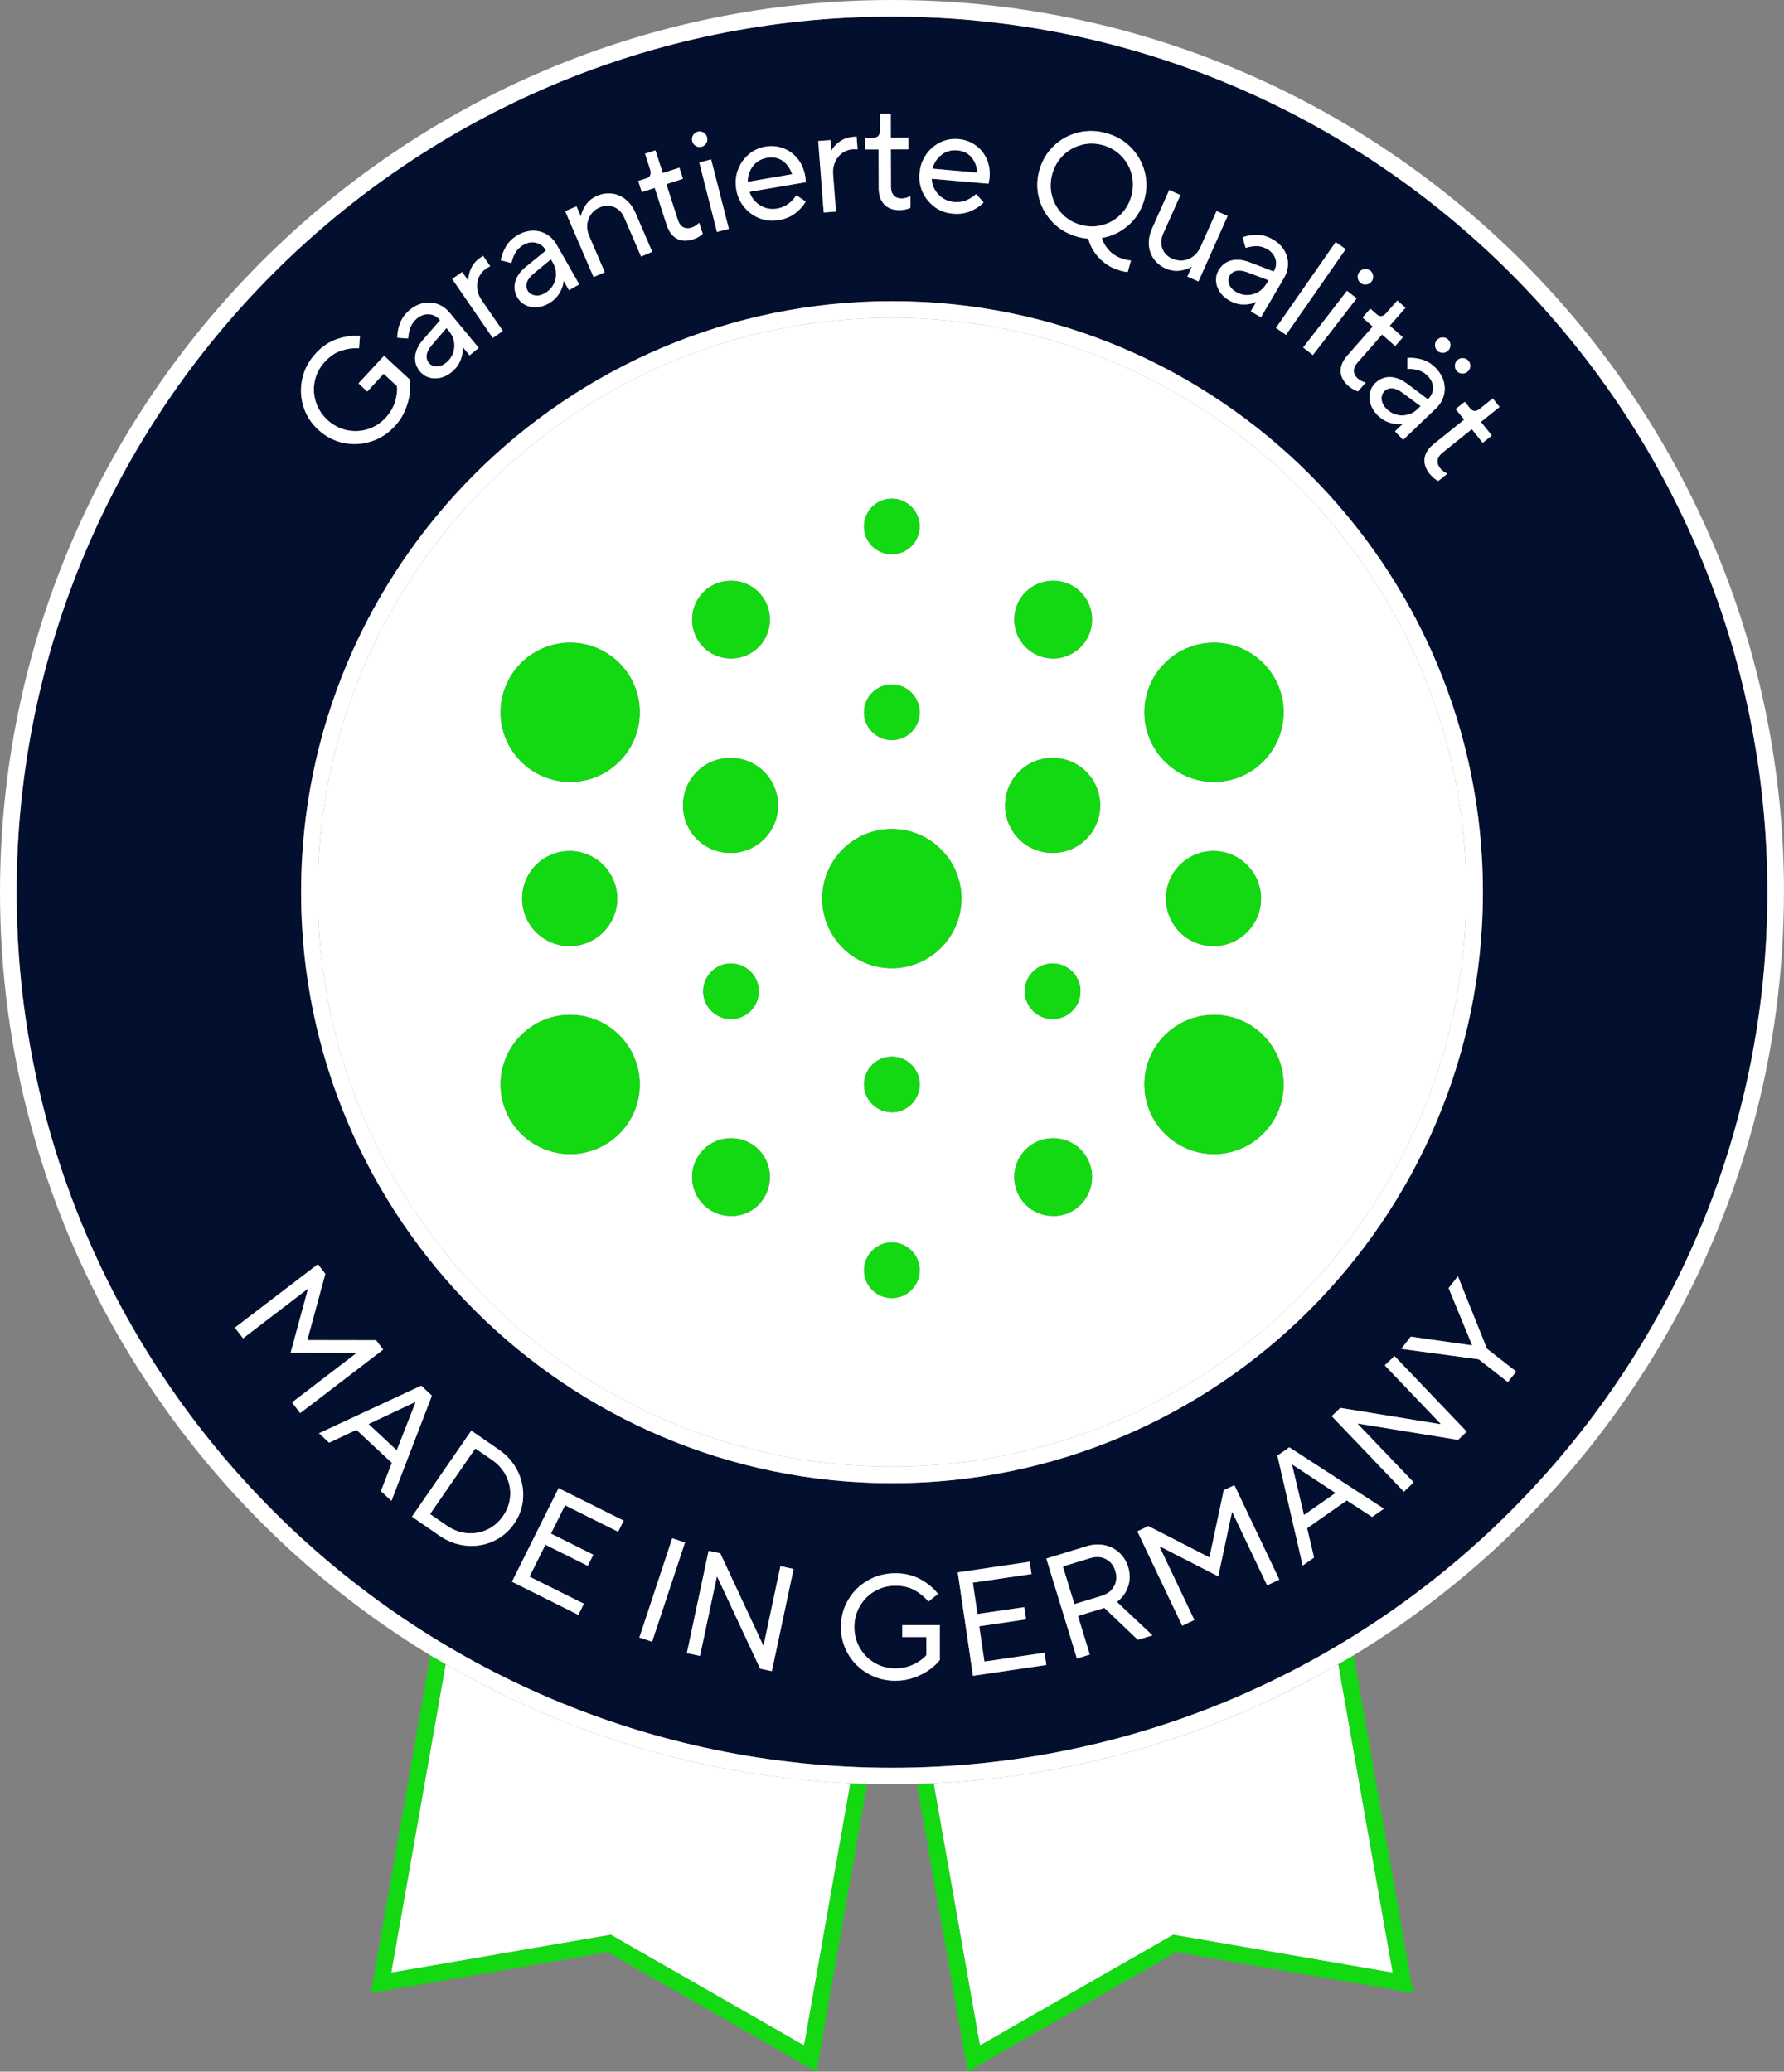 <?xml version="1.0" encoding="UTF-8"?>
<svg xmlns="http://www.w3.org/2000/svg" id="Ebene_2" data-name="Ebene 2" viewBox="0 0 309.6 359.45">
  <rect x="0" y="0" width="309.6" height="359.45" fill="#808080" stroke="none"/>
  <defs>
    <style>
      .cls-1 {
        fill: none;
      }

      .cls-1, .cls-2, .cls-3, .cls-4 {
        stroke-width: 0px;
      }

      .cls-2 {
        fill: #12d912;
      }

      .cls-3 {
        fill: #030f2e;
      }

      .cls-4 {
        fill: #fff;
      }
    </style>
  </defs>
  <g id="Ebene_1-2" data-name="Ebene 1">
    <g>
      <path class="cls-1" d="M75.23,287.53c.44.26.88.51,1.32.76-.44-.25-.88-.51-1.32-.76Z"></path>
      <path class="cls-1" d="M178.26,307.79c-5.33.82-10.74,1.37-16.23,1.63-.07,0-.14,0-.2,0,.07,0,.13,0,.2,0,5.49-.25,10.91-.81,16.23-1.63Z"></path>
      <path class="cls-1" d="M147.78,309.42c-.07,0-.14,0-.2,0-4.88-.23-9.69-.68-14.44-1.35,4.75.67,9.57,1.13,14.45,1.35.07,0,.13,0,.2,0Z"></path>
      <path class="cls-4" d="M170.05,354.92l33.55-19.22,38.1,6.58-9.44-53.54c-16.36,9.5-34.59,16.08-54.01,19.05-5.33.82-10.74,1.38-16.23,1.63l8.03,45.5Z"></path>
      <path class="cls-4" d="M67.89,342.28l38.11-6.58,33.55,19.22,8.03-45.5c-4.88-.23-9.7-.68-14.45-1.35-20.08-2.83-38.94-9.54-55.8-19.33l-9.45,53.54Z"></path>
      <path class="cls-2" d="M232.26,288.74s0,0,0,0l9.44,53.54-38.1-6.58-33.55,19.22-8.03-45.5c-.07,0-.13,0-.2,0-.9.04-1.81.04-2.71.07,0,0,0,0,0,0l8.46,47.95.35,2.01,36.21-20.74,41.12,7.11-10.33-58.61s0,0,0,0c-.87.53-1.77,1.02-2.65,1.53Z"></path>
      <path class="cls-2" d="M147.78,309.42c-.07,0-.13,0-.2,0l-8.03,45.5-33.55-19.22-38.11,6.58,9.45-53.54s0,0,0,0c-.26-.15-.53-.3-.79-.45-.44-.25-.88-.5-1.32-.76-.18-.11-.36-.21-.54-.32,0,0,0,0,0,0l-10.33,58.61,41.12-7.11,36.21,20.74,8.81-49.96s0,0,0,0c-.9-.03-1.81-.03-2.71-.07Z"></path>
      <path class="cls-3" d="M241.62,67.39c-.53-.03-.98.13-1.34.48-.37.36-.55.82-.51,1.4.04.57.3,1.12.79,1.63.49.51,1.06.86,1.72,1.05.65.19,1.32.19,1.98.03.66-.17,1.26-.5,1.78-1l.51-.48-3.17-2.34c-.64-.47-1.22-.72-1.75-.75Z"></path>
      <path class="cls-3" d="M214.5,50.65c.61.36,1.26.54,1.94.54.68,0,1.32-.17,1.91-.52.59-.34,1.07-.83,1.44-1.45l.35-.61-3.69-1.38c-.74-.27-1.37-.35-1.89-.24-.52.12-.91.39-1.16.82-.26.45-.3.94-.1,1.49.19.54.59.99,1.2,1.35Z"></path>
      <path class="cls-3" d="M184.32,37.1c.87.91,1.94,1.54,3.2,1.9,1.25.35,2.48.37,3.72.06,1.23-.31,2.29-.92,3.2-1.8.91-.88,1.54-1.95,1.89-3.22.36-1.26.38-2.51.07-3.74-.31-1.23-.9-2.3-1.78-3.21-.88-.92-1.95-1.55-3.19-1.9-1.26-.36-2.5-.38-3.73-.06-1.22.32-2.28.92-3.19,1.8-.91.89-1.53,1.96-1.89,3.22-.36,1.26-.39,2.51-.07,3.74.31,1.23.9,2.29,1.77,3.2Z"></path>
      <path class="cls-3" d="M168.58,27.26c-.6-.69-1.42-1.09-2.43-1.18-1.05-.09-1.96.16-2.74.76-.78.6-1.31,1.4-1.59,2.42l7.79.69c-.08-1.1-.42-2-1.03-2.69Z"></path>
      <path class="cls-3" d="M85.37,253.3l-2.88-1.98-7.86,11.38,2.88,1.99c1.11.76,2.29,1.21,3.53,1.32,1.25.11,2.42-.09,3.52-.61,1.1-.52,2.02-1.3,2.74-2.36.73-1.05,1.14-2.18,1.23-3.4s-.13-2.39-.68-3.51c-.55-1.12-1.37-2.07-2.48-2.83Z"></path>
      <polygon class="cls-3" points="63.97 247.09 68.85 251.64 72.12 243.29 72.09 243.25 63.97 247.09"></polygon>
      <path class="cls-3" d="M191.9,270.51c-.81-.42-1.71-.48-2.7-.17l-4.76,1.45,2,6.54,4.75-1.45c1-.31,1.7-.86,2.14-1.66.43-.8.5-1.68.21-2.64s-.84-1.65-1.65-2.07Z"></path>
      <path class="cls-3" d="M91.42,49c-.16.51-.11.98.13,1.41.26.45.67.73,1.23.83.57.1,1.16-.02,1.77-.37.62-.35,1.09-.82,1.43-1.41.34-.59.51-1.23.5-1.91,0-.68-.18-1.34-.54-1.97l-.35-.61-3.04,2.51c-.61.5-.99,1.01-1.15,1.52Z"></path>
      <path class="cls-3" d="M135.79,27.89c-.76-.52-1.64-.69-2.65-.52-1.04.18-1.86.65-2.47,1.43-.6.78-.91,1.69-.92,2.75l7.71-1.32c-.35-1.04-.91-1.82-1.67-2.34Z"></path>
      <path class="cls-3" d="M154.8,2.88C71.03,2.88,2.88,71.03,2.88,154.8s68.15,151.92,151.92,151.92,151.92-68.15,151.92-151.92S238.57,2.88,154.8,2.88ZM256.83,70.92l2.23-1.78,1.18,1.48-3.24,2.59,1.89,2.36-1.58,1.27-1.89-2.37-5.05,4.05c-.53.42-.82.87-.89,1.34-.06.47.09.94.46,1.4.3.38.72.68,1.24.93l-1.58,1.26c-.21-.1-.45-.25-.72-.46-.27-.22-.52-.47-.75-.75-.72-.91-1.02-1.81-.9-2.72.12-.91.68-1.75,1.67-2.54l5.2-4.16-1.48-1.84,1.58-1.26.94,1.17c.46.57,1.02.58,1.69.04ZM257.35,154.8c0,56.54-46,102.55-102.55,102.55s-102.55-46-102.55-102.55,46-102.55,102.55-102.55,102.55,46,102.55,102.55ZM252.9,62.51c.28-.26.6-.39.97-.37.37.01.68.15.92.4.25.26.37.58.37.95,0,.37-.14.69-.42.95-.27.26-.6.39-.97.37-.37-.02-.68-.15-.93-.42-.24-.25-.36-.56-.35-.93,0-.37.14-.69.41-.95ZM249.46,58.91c.27-.26.6-.39.97-.37.37.01.68.15.93.41.24.25.36.56.35.93s-.14.69-.41.96c-.28.26-.6.39-.97.37-.37-.02-.68-.15-.92-.4-.25-.26-.37-.58-.37-.95,0-.37.14-.69.42-.95ZM247.82,65.25c-.48-.5-1.02-.84-1.62-1.02-.6-.18-1.25-.26-1.95-.24v-1.91c.86-.05,1.73.05,2.6.31.87.26,1.66.76,2.37,1.5.68.71,1.13,1.49,1.35,2.32.22.83.22,1.66-.02,2.47-.24.82-.69,1.54-1.37,2.19l-5.67,5.43-1.41-1.48,1.37-1.31-.02-.02c-.62.15-1.36.1-2.2-.15-.84-.24-1.59-.71-2.25-1.4-.56-.59-.94-1.22-1.15-1.91-.21-.69-.23-1.35-.08-1.98.15-.63.46-1.17.92-1.61.75-.71,1.61-1.06,2.58-1.03.97.03,1.96.42,2.97,1.18l3.57,2.68.04-.04c.57-.55.86-1.2.86-1.95s-.29-1.43-.88-2.04ZM240.61,54.32l1.88-2.14,1.42,1.25-2.73,3.12,2.28,2-1.33,1.52-2.28-2-4.27,4.87c-.44.51-.66,1-.64,1.47.02.48.25.91.69,1.3.36.32.82.55,1.38.7l-1.33,1.52c-.22-.06-.49-.17-.79-.33-.31-.16-.6-.37-.87-.6-.87-.76-1.32-1.6-1.36-2.52-.03-.91.36-1.84,1.19-2.79l4.39-5-1.77-1.55,1.33-1.52,1.13.99c.54.48,1.1.39,1.67-.26ZM235.91,47.21c.23-.3.53-.47.91-.51.37-.04.7.05.99.27.27.21.44.5.49.87.05.37-.04.71-.27,1.01-.23.3-.53.47-.91.51-.37.04-.69-.04-.97-.25-.28-.22-.46-.52-.51-.89-.05-.37.04-.71.27-1.01ZM235.44,51.76l-7.6,9.84-1.68-1.3,7.6-9.84,1.68,1.3ZM233.53,43.22l-10.36,14.88-1.74-1.21,10.36-14.88,1.74,1.21ZM216.86,45.52l4.17,1.6.03-.04c.4-.69.5-1.39.29-2.11-.21-.72-.68-1.3-1.41-1.73-.6-.35-1.21-.53-1.84-.53-.63,0-1.27.1-1.94.31l-.52-1.84c.81-.29,1.67-.42,2.58-.41.91.01,1.81.28,2.69.8.85.5,1.5,1.12,1.94,1.86.44.74.67,1.53.66,2.38,0,.85-.24,1.68-.72,2.48l-3.97,6.77-1.77-1.03.96-1.63h-.02c-.56.3-1.28.45-2.16.45-.88,0-1.73-.25-2.55-.73-.7-.41-1.24-.92-1.63-1.52-.39-.6-.59-1.23-.62-1.88-.03-.65.12-1.25.44-1.8.52-.89,1.25-1.46,2.2-1.7.94-.24,2-.13,3.18.32ZM199.95,39.64l2.97-6.67,1.94.87-2.98,6.67c-.4.92-.46,1.78-.17,2.59.29.81.86,1.41,1.71,1.78.63.28,1.27.39,1.92.31.64-.07,1.23-.31,1.77-.72.53-.4.95-.95,1.25-1.63l2.77-6.22,1.92.85-5.06,11.36-1.92-.85.77-1.73h-.02c-.53.36-1.21.6-2.05.71-.84.11-1.66-.02-2.47-.38-.87-.39-1.55-.94-2.05-1.65-.51-.72-.79-1.53-.85-2.45s.12-1.86.56-2.84ZM180.38,29.52c.46-1.64,1.29-3.04,2.49-4.18,1.19-1.14,2.6-1.92,4.21-2.32s3.26-.37,4.94.11c1.68.48,3.09,1.3,4.26,2.49,1.16,1.19,1.95,2.58,2.37,4.19.42,1.6.4,3.22-.07,4.87-.5,1.76-1.42,3.24-2.75,4.42-1.34,1.18-2.88,1.91-4.61,2.2.19.73.6,1.46,1.26,2.17.65.71,1.52,1.22,2.59,1.53.45.12.85.19,1.21.21l-.57,1.99c-.35,0-.78-.08-1.28-.22-1.06-.3-1.99-.76-2.78-1.39-.79-.63-1.41-1.31-1.87-2.05-.46-.74-.76-1.44-.91-2.12-.58-.02-1.23-.13-1.93-.33-1.68-.48-3.1-1.31-4.26-2.5-1.16-1.19-1.95-2.59-2.37-4.18-.42-1.6-.4-3.22.07-4.87ZM159.56,30.06c.1-1.21.48-2.27,1.12-3.2.65-.93,1.47-1.64,2.46-2.13,1-.48,2.05-.68,3.17-.58,1.1.1,2.09.45,2.95,1.07.87.61,1.51,1.41,1.95,2.39.43.98.6,2.07.49,3.26-.02.28-.08.62-.17,1.02l-9.86-.86c.04,1.04.43,1.95,1.16,2.73.73.78,1.65,1.21,2.75,1.31,1.36.12,2.62-.34,3.79-1.38l1.3,1.44c-.56.61-1.3,1.11-2.23,1.51-.93.4-1.98.55-3.15.44-1.15-.1-2.19-.48-3.1-1.14-.91-.66-1.61-1.51-2.09-2.54-.48-1.03-.67-2.14-.56-3.33ZM151.61,23.9c.73,0,1.09-.44,1.09-1.3v-2.85s1.88,0,1.88,0v4.15s3.04,0,3.04,0v2.02s-3.02.01-3.02.01l.02,6.48c0,.67.17,1.18.5,1.53.33.35.79.51,1.37.51.49,0,.98-.13,1.5-.4v2.02c-.2.11-.47.2-.81.28-.34.08-.69.12-1.05.12-1.16,0-2.05-.32-2.68-.99-.63-.66-.95-1.62-.96-2.88l-.02-6.66h-2.36s0-2.02,0-2.02h1.5ZM144.13,24.31l.14,1.81h.03c.3-.56.79-1.08,1.45-1.56.67-.47,1.44-.74,2.32-.81l.6-.04.17,2.2c-.42-.02-.7-.03-.86-.01-.67.05-1.28.27-1.81.65-.53.39-.94.9-1.23,1.54-.29.64-.4,1.34-.35,2.09l.5,6.53-2.12.16-.95-12.4,2.12-.16ZM128.05,29.49c.39-1.06,1-1.95,1.85-2.68.84-.72,1.81-1.18,2.92-1.37,1.09-.18,2.13-.09,3.12.29.99.37,1.82.98,2.49,1.82.67.84,1.1,1.85,1.3,3.02.05.28.08.62.1,1.04l-9.76,1.66c.31,1,.92,1.78,1.82,2.34.9.57,1.9.76,2.99.57,1.34-.23,2.45-1,3.31-2.3l1.62,1.07c-.38.73-.98,1.4-1.77,2.02-.8.62-1.78,1.03-2.93,1.22-1.14.19-2.24.09-3.29-.32-1.05-.41-1.94-1.05-2.67-1.93-.73-.87-1.19-1.9-1.39-3.07-.21-1.19-.11-2.32.28-3.39ZM126.49,39.71l-2.06.53-3.07-12.05,2.06-.52,3.07,12.05ZM120.28,23.46c.2-.32.47-.52.82-.61.33-.08.66-.03.99.15.32.18.53.46.62.83.09.37.04.71-.15,1.03-.2.32-.46.51-.8.6-.35.09-.69.04-1.01-.14-.32-.19-.53-.46-.62-.83-.1-.37-.04-.71.15-1.03ZM112.83,29.38l-.87-2.71,1.8-.58,1.27,3.94,2.89-.93.62,1.92-2.88.93,1.98,6.17c.21.64.52,1.08.94,1.3.42.23.91.25,1.46.07.46-.15.9-.42,1.31-.83l.62,1.92c-.17.16-.4.33-.69.51-.3.18-.62.32-.96.43-1.1.36-2.05.31-2.86-.12-.8-.44-1.4-1.26-1.78-2.46l-2.04-6.34-2.24.73-.62-1.93,1.43-.46c.69-.22.9-.75.64-1.57ZM100.04,35.8l.75,1.74h.02c.1-.65.39-1.32.86-2,.48-.68,1.13-1.2,1.95-1.56.87-.37,1.74-.51,2.61-.39.87.12,1.66.46,2.36,1.04.71.58,1.28,1.36,1.7,2.34l2.89,6.71-1.93.83-2.89-6.71c-.4-.92-1-1.55-1.79-1.88-.8-.33-1.63-.31-2.49.05-.95.41-1.61,1.09-1.96,2.03-.36.94-.31,1.93.13,2.96l2.69,6.26-1.95.84-4.92-11.42,1.95-.84ZM87.85,42.72c.47-.78,1.14-1.43,2.03-1.93.85-.49,1.72-.74,2.58-.76.87-.02,1.67.19,2.4.62.73.43,1.33,1.05,1.79,1.86l3.89,6.82-1.78,1.01-.93-1.64h-.02c-.01.65-.24,1.35-.68,2.11-.44.76-1.08,1.37-1.9,1.84-.71.4-1.42.62-2.13.65-.72.03-1.37-.11-1.94-.4-.58-.3-1.02-.73-1.34-1.28-.51-.9-.64-1.82-.38-2.75.26-.94.88-1.8,1.86-2.6l3.47-2.81-.02-.04c-.39-.69-.95-1.12-1.68-1.3-.73-.18-1.46-.06-2.2.35-.6.34-1.06.78-1.38,1.32-.32.54-.55,1.15-.7,1.83l-1.85-.47c.15-.84.47-1.66.93-2.44ZM80.22,47.19l1.03,1.49.02-.02c-.02-.64.14-1.32.48-2.07.34-.74.87-1.37,1.59-1.87l.49-.34,1.25,1.81c-.37.19-.62.33-.75.42-.55.39-.97.88-1.23,1.48-.27.6-.36,1.25-.3,1.95.07.7.32,1.36.75,1.98l3.72,5.4-1.75,1.21-7.05-10.24,1.75-1.2ZM69.45,56.01c.33-.85.88-1.6,1.67-2.25.76-.63,1.56-1.02,2.41-1.19.85-.16,1.67-.1,2.47.2.79.3,1.49.8,2.08,1.52l5,6.05-1.58,1.3-1.2-1.46-.02.02c.1.63,0,1.36-.31,2.18-.3.83-.83,1.54-1.56,2.14-.63.52-1.29.85-1.99,1.01-.7.15-1.36.13-1.98-.06-.62-.19-1.13-.54-1.54-1.03-.66-.8-.94-1.68-.84-2.65.1-.97.56-1.93,1.39-2.88l2.93-3.36-.03-.04c-.51-.61-1.13-.95-1.88-1-.75-.05-1.45.19-2.1.73-.53.44-.91.95-1.13,1.54-.22.59-.35,1.23-.38,1.92l-1.9-.14c0-.86.18-1.71.5-2.57ZM52.48,65.64c.37-1.62,1.15-3.07,2.34-4.35,1.12-1.2,2.37-2.03,3.76-2.49,1.39-.46,2.68-.62,3.89-.49l-.16,2.11c-.98-.06-1.99.07-3.02.4-1.03.33-1.99.97-2.89,1.93-.89.96-1.47,2.06-1.75,3.29-.27,1.24-.22,2.45.16,3.66.38,1.21,1.05,2.26,2.01,3.15.96.89,2.06,1.48,3.29,1.76,1.23.28,2.45.24,3.66-.12,1.21-.37,2.26-1.03,3.15-1.99.8-.86,1.35-1.81,1.66-2.84.31-1.03.41-1.92.31-2.68l-2.3-2.13-2.85,3.08-1.52-1.41,4.44-4.79,4.43,4.1c.12.71.13,1.53.02,2.46-.11.93-.38,1.9-.81,2.91-.43,1.01-1.03,1.93-1.8,2.76-1.19,1.28-2.57,2.17-4.16,2.66-1.59.5-3.19.57-4.8.21-1.61-.36-3.05-1.12-4.3-2.27-1.26-1.17-2.12-2.54-2.6-4.12-.47-1.58-.53-3.19-.15-4.8ZM50.68,243.33l11.17-8.55-.05-.06-11.36-.02,2.97-10.95-.06-.08-11.17,8.55-1.42-1.85,14.4-11.02,1.29,1.69-3.11,11.45.03.04h11.88s1.25,1.64,1.25,1.64l-14.4,11.02-1.42-1.85ZM66.11,258.72l1.89-4.9-6.14-5.73-4.74,2.23-1.76-1.64,17.73-8.25,1.86,1.73-7.02,18.26-1.82-1.7ZM85.62,267.4c-1.47.67-3.04.93-4.69.78-1.66-.15-3.2-.73-4.64-1.72l-4.8-3.31,10.3-14.93,4.8,3.31c1.43.99,2.52,2.23,3.25,3.72.73,1.49,1.04,3.05.94,4.66-.11,1.61-.63,3.1-1.56,4.45-.93,1.35-2.14,2.36-3.61,3.04ZM107.27,265.77l-9.2-4.59-2.45,4.91,7.35,3.67-.96,1.93-7.35-3.67-2.76,5.54,9.43,4.7-.96,1.93-11.52-5.74,8.09-16.23,11.29,5.63-.96,1.93ZM113.18,284.83l-2.22-.73,5.7-17.21,2.21.73-5.7,17.21ZM133.95,289.96l-2.03-.43-7.44-15.94-.08-.02-2.92,13.73-2.28-.48,3.77-17.74,2.03.43,7.44,15.94.08.02,2.92-13.73,2.28.49-3.77,17.73ZM163.09,288.01c-.43.57-1.03,1.13-1.79,1.68-.76.55-1.66,1.01-2.68,1.38-1.03.37-2.11.55-3.25.55-1.75,0-3.34-.42-4.78-1.25-1.44-.83-2.58-1.96-3.42-3.38-.83-1.43-1.25-2.99-1.25-4.7,0-1.71.42-3.28,1.26-4.7.84-1.43,1.98-2.55,3.42-3.38,1.44-.83,3.04-1.24,4.78-1.24,1.64,0,3.1.36,4.38,1.07,1.28.71,2.28,1.55,3,2.52l-1.66,1.32c-.62-.76-1.41-1.41-2.34-1.95-.94-.53-2.07-.8-3.38-.8-1.31,0-2.51.32-3.6.96-1.09.63-1.95,1.5-2.58,2.6-.63,1.09-.94,2.3-.95,3.61s.31,2.52.94,3.61c.63,1.1,1.49,1.96,2.57,2.61,1.09.64,2.29.96,3.6.96,1.17,0,2.24-.24,3.21-.71.97-.48,1.69-1.01,2.18-1.59v-3.13s-4.19,0-4.19,0v-2.07s6.53,0,6.53,0v6.04ZM168.85,290.76l-2.64-17.94,12.48-1.84.31,2.13-10.17,1.5.8,5.43,8.12-1.19.31,2.13-8.13,1.19.9,6.13,10.43-1.53.31,2.13-12.74,1.87ZM197.48,284.52l-5.81-5.53-4.58,1.4,2.05,6.69-2.23.69-5.31-17.34,6.99-2.14c1.07-.33,2.1-.39,3.09-.19.98.21,1.84.64,2.57,1.31.73.67,1.25,1.5,1.55,2.49.35,1.14.35,2.25,0,3.35-.35,1.09-1,1.99-1.94,2.7l6.17,5.8-2.53.77ZM219.9,275.07l-6.04-12.7-.07.03-2.38,11.11-10.09-5.18-.09.04,6.04,12.7-2.11,1-7.79-16.38,1.92-.91,10.55,5.42.05-.02,2.48-11.62,1.85-.88,7.79,16.38-2.11,1ZM238.13,263.2l-4.4-2.86-6.88,4.81,1.2,5.1-1.97,1.38-4.39-19.06,2.08-1.45,16.41,10.65-2.04,1.43ZM253.04,249.83l-17.36-2.83-.06.05,9.7,10.15-1.69,1.61-12.53-13.1,1.5-1.43,17.36,2.83.05-.06-9.7-10.15,1.69-1.61,12.53,13.11-1.5,1.43ZM261.68,239.8l-5.07-3.95-13.44-1.81,1.66-2.12,10.58,1.51.05-.06-4.06-9.87,1.61-2.06,5.05,12.58,5.06,3.95-1.43,1.84Z"></path>
      <path class="cls-3" d="M74.04,61.59c-.07.53.06.99.38,1.37.33.4.78.6,1.36.61.58,0,1.14-.22,1.68-.67.55-.45.94-1,1.17-1.64.23-.64.29-1.3.17-1.97-.12-.67-.41-1.29-.87-1.85l-.45-.54-2.57,2.99c-.51.6-.8,1.17-.87,1.69Z"></path>
      <polygon class="cls-3" points="231.77 259.04 224.27 254.11 224.23 254.14 226.3 262.87 231.77 259.04"></polygon>
      <path class="cls-4" d="M309.6,154.8C309.6,69.44,240.16,0,154.8,0S0,69.44,0,154.8c0,56.05,29.95,105.24,74.68,132.41h0c.18.11.36.21.55.32.44.26.88.51,1.32.76.27.15.53.3.79.45,16.85,9.79,35.71,16.49,55.79,19.33,4.75.67,9.56,1.13,14.44,1.35.07,0,.14,0,.2,0,.9.03,1.81.05,2.71.07h0c1.44.04,2.86.11,4.31.11s2.87-.07,4.31-.11h0c.9-.02,1.81-.03,2.71-.07.07,0,.14,0,.2,0,5.49-.25,10.9-.81,16.23-1.63,19.42-2.97,37.65-9.56,54.01-19.05.88-.51,1.78-1,2.66-1.53h0c44.73-27.17,74.68-76.36,74.68-132.41ZM154.8,306.72C71.03,306.72,2.88,238.57,2.88,154.8S71.03,2.88,154.8,2.88s151.92,68.15,151.92,151.92-68.15,151.92-151.92,151.92Z"></path>
      <path class="cls-4" d="M232.26,288.74c-16.35,9.49-34.59,16.08-54.01,19.05,19.41-2.97,37.65-9.55,54.01-19.05h0Z"></path>
      <path class="cls-4" d="M133.14,308.07c-20.09-2.83-38.94-9.54-55.79-19.33h0c16.86,9.79,35.71,16.5,55.8,19.33Z"></path>
      <path class="cls-4" d="M161.82,309.42c-.9.03-1.81.05-2.71.07h0s0,0,0,0c.9-.02,1.81-.03,2.71-.07Z"></path>
      <path class="cls-4" d="M232.26,288.74h0s0,0,0,0c.88-.51,1.78-1,2.65-1.53,0,0,0,0,0,0h0c-.88.53-1.78,1.02-2.66,1.53Z"></path>
      <path class="cls-4" d="M147.78,309.42c.9.04,1.81.04,2.71.07,0,0,0,0,0,0h0c-.9-.02-1.81-.03-2.71-.07Z"></path>
      <path class="cls-4" d="M75.23,287.53c-.18-.11-.37-.21-.55-.32h0s0,0,0,0c.18.11.36.21.54.32Z"></path>
      <path class="cls-4" d="M77.34,288.74h0c-.26-.15-.53-.3-.79-.45.26.15.53.3.79.45,0,0,0,0,0,0Z"></path>
      <path class="cls-4" d="M154.8,55.13c-54.96,0-99.67,44.71-99.67,99.67s44.71,99.67,99.67,99.67,99.67-44.71,99.67-99.67-44.71-99.67-99.67-99.67ZM182.77,100.76c3.75,0,6.75,3,6.75,6.75s-3.08,6.75-6.75,6.75-6.75-3-6.75-6.75,3-6.75,6.75-6.75ZM154.77,86.51c2.67,0,4.83,2.17,4.83,4.83s-2.17,4.83-4.83,4.83-4.83-2.17-4.83-4.83,2.17-4.83,4.83-4.83ZM154.77,118.76c2.67,0,4.83,2.17,4.83,4.83s-2.17,4.83-4.83,4.83-4.83-2.17-4.83-4.83,2.17-4.83,4.83-4.83ZM126.86,100.76c3.75,0,6.75,3,6.75,6.75s-3,6.75-6.75,6.75-6.75-3-6.75-6.75,3-6.75,6.75-6.75ZM98.95,200.24c-6.67,0-12.08-5.42-12.08-12.08s5.42-12.08,12.08-12.08,12.08,5.42,12.08,12.08-5.42,12.08-12.08,12.08ZM90.62,155.91c0-4.58,3.67-8.25,8.25-8.25s8.25,3.75,8.25,8.25-3.67,8.25-8.25,8.25-8.25-3.67-8.25-8.25ZM98.95,135.67c-6.67,0-12.08-5.42-12.08-12.08s5.42-12.08,12.08-12.08,12.08,5.42,12.08,12.08-5.42,12.08-12.08,12.08ZM126.86,210.98c-3.75,0-6.75-3-6.75-6.75s3-6.75,6.75-6.75,6.75,3,6.75,6.75-3,6.83-6.75,6.75ZM122.03,171.99c0-2.67,2.17-4.83,4.83-4.83s4.83,2.17,4.83,4.83-2.17,4.83-4.83,4.83-4.83-2.17-4.83-4.83ZM126.78,148c-4.58,0-8.25-3.67-8.25-8.25s3.67-8.25,8.25-8.25,8.25,3.75,8.25,8.25-3.67,8.25-8.25,8.25ZM154.77,225.23c-2.67,0-4.83-2.17-4.83-4.83s2.17-4.83,4.83-4.83,4.83,2.17,4.83,4.83-2.17,4.83-4.83,4.83ZM154.77,192.99c-2.67,0-4.83-2.17-4.83-4.83s2.17-4.83,4.83-4.83,4.83,2.17,4.83,4.83-2.17,4.83-4.83,4.83ZM154.77,167.99c-6.67,0-12.08-5.42-12.08-12.08s5.42-12.08,12.08-12.08,12.08,5.42,12.08,12.08-5.42,12.08-12.08,12.08ZM182.77,210.98c-3.75,0-6.75-3-6.75-6.75s3-6.75,6.75-6.75,6.75,3,6.75,6.75-3.08,6.83-6.75,6.75ZM177.85,171.99c0-2.67,2.17-4.83,4.83-4.83s4.83,2.17,4.83,4.83-2.17,4.83-4.83,4.83-4.83-2.17-4.83-4.83ZM182.68,148c-4.58,0-8.25-3.67-8.25-8.25s3.67-8.25,8.25-8.25,8.25,3.75,8.25,8.25-3.67,8.25-8.25,8.25ZM210.68,200.24c-6.67,0-12.08-5.42-12.08-12.08s5.42-12.08,12.08-12.08,12.08,5.42,12.08,12.08-5.42,12.08-12.08,12.08ZM202.35,155.91c0-4.58,3.67-8.25,8.25-8.25s8.25,3.75,8.25,8.25-3.67,8.25-8.25,8.25-8.25-3.67-8.25-8.25ZM210.68,135.67c-6.67,0-12.08-5.42-12.08-12.08s5.42-12.08,12.08-12.08,12.08,5.42,12.08,12.08-5.42,12.08-12.08,12.08Z"></path>
      <path class="cls-4" d="M154.8,52.25c-56.54,0-102.55,46-102.55,102.55s46,102.55,102.55,102.55,102.55-46,102.55-102.55-46-102.55-102.55-102.55ZM154.8,254.47c-54.96,0-99.67-44.71-99.67-99.67s44.71-99.67,99.67-99.67,99.67,44.71,99.67,99.67-44.71,99.67-99.67,99.67Z"></path>
      <path class="cls-4" d="M55.23,74.56c1.25,1.16,2.69,1.92,4.3,2.27,1.61.35,3.21.28,4.8-.21,1.59-.49,2.97-1.38,4.16-2.66.78-.83,1.38-1.75,1.8-2.76.43-1,.7-1.98.81-2.91.11-.93.1-1.75-.02-2.46l-4.43-4.1-4.44,4.79,1.52,1.41,2.85-3.08,2.3,2.13c.1.76,0,1.65-.31,2.68-.31,1.03-.86,1.98-1.66,2.84-.89.96-1.94,1.62-3.15,1.99-1.21.36-2.43.4-3.66.12-1.23-.28-2.33-.87-3.29-1.76-.96-.89-1.63-1.94-2.01-3.15-.38-1.21-.43-2.43-.16-3.66.27-1.23.85-2.33,1.75-3.29.89-.96,1.86-1.61,2.89-1.93,1.03-.33,2.04-.46,3.02-.4l.16-2.11c-1.2-.13-2.5.04-3.89.49-1.39.46-2.64,1.28-3.76,2.49-1.18,1.28-1.96,2.73-2.34,4.35-.37,1.62-.32,3.22.15,4.8.48,1.58,1.34,2.95,2.6,4.12Z"></path>
      <path class="cls-4" d="M71.23,56.8c.22-.59.6-1.1,1.13-1.54.65-.54,1.35-.78,2.1-.73.75.05,1.38.39,1.88,1l.03.04-2.93,3.36c-.83.95-1.29,1.91-1.39,2.88-.1.97.18,1.85.84,2.65.41.49.92.83,1.54,1.03.62.2,1.28.22,1.98.06.7-.15,1.37-.49,1.99-1.01.73-.6,1.25-1.32,1.56-2.14.3-.82.41-1.55.31-2.18l.02-.02,1.2,1.46,1.58-1.3-5-6.05c-.59-.72-1.29-1.23-2.08-1.52-.79-.3-1.62-.36-2.47-.2-.85.17-1.66.56-2.41,1.19-.79.65-1.34,1.4-1.67,2.25-.33.85-.49,1.71-.5,2.57l1.9.14c.03-.69.16-1.34.38-1.92ZM77.93,57.45c.46.55.75,1.17.87,1.85.12.67.06,1.33-.17,1.97-.23.64-.62,1.19-1.17,1.64-.55.45-1.11.67-1.68.67-.58,0-1.03-.21-1.36-.61-.32-.39-.44-.84-.38-1.37.07-.53.36-1.09.87-1.69l2.57-2.99.45.54Z"></path>
      <path class="cls-4" d="M87.27,57.43l-3.72-5.4c-.43-.62-.68-1.28-.75-1.98-.07-.7.03-1.34.3-1.95.27-.6.68-1.09,1.23-1.48.13-.09.38-.23.75-.42l-1.25-1.81-.49.34c-.73.5-1.26,1.12-1.59,1.87-.33.75-.49,1.44-.48,2.07l-.02.02-1.03-1.49-1.75,1.2,7.05,10.24,1.75-1.21Z"></path>
      <path class="cls-4" d="M89.47,43.8c.32-.54.78-.98,1.38-1.32.74-.42,1.47-.54,2.2-.35.73.18,1.29.62,1.68,1.3l.02.04-3.47,2.81c-.98.8-1.6,1.66-1.86,2.6-.26.93-.14,1.85.38,2.75.32.55.76.98,1.34,1.28.58.3,1.22.43,1.94.4.72-.03,1.43-.25,2.13-.65.83-.47,1.46-1.09,1.9-1.84.44-.76.67-1.46.68-2.1h.02s.93,1.63.93,1.63l1.78-1.01-3.89-6.82c-.46-.81-1.06-1.43-1.79-1.86-.73-.43-1.53-.64-2.4-.62-.86.01-1.73.26-2.58.76-.89.5-1.56,1.15-2.03,1.93-.47.78-.78,1.6-.93,2.44l1.85.47c.15-.68.38-1.29.7-1.83ZM95.61,44.98l.35.61c.36.63.54,1.29.54,1.97,0,.69-.17,1.32-.5,1.91-.34.59-.82,1.06-1.43,1.41-.61.35-1.2.48-1.77.37-.57-.1-.98-.38-1.23-.83-.25-.44-.29-.91-.13-1.41.16-.51.54-1.01,1.15-1.52l3.04-2.51Z"></path>
      <path class="cls-4" d="M104.95,47.23l-2.69-6.26c-.44-1.03-.49-2.02-.13-2.96.35-.94,1.01-1.62,1.96-2.03.86-.37,1.69-.39,2.49-.05.8.33,1.4.96,1.79,1.88l2.89,6.71,1.93-.83-2.89-6.71c-.42-.98-.99-1.77-1.7-2.34-.71-.58-1.5-.93-2.36-1.04-.87-.12-1.74.02-2.61.39-.83.35-1.48.87-1.95,1.56-.48.69-.76,1.35-.86,1.99h-.02s-.75-1.73-.75-1.73l-1.95.84,4.92,11.42,1.95-.84Z"></path>
      <path class="cls-4" d="M112.19,30.94l-1.43.46.62,1.93,2.24-.73,2.04,6.34c.39,1.2.98,2.02,1.78,2.46.8.44,1.76.48,2.86.12.34-.11.67-.25.96-.43.3-.18.53-.35.69-.51l-.62-1.92c-.42.4-.85.68-1.31.83-.56.18-1.05.15-1.46-.07-.42-.22-.73-.66-.94-1.3l-1.98-6.17,2.88-.93-.62-1.92-2.89.93-1.27-3.94-1.8.58.87,2.71c.26.82.05,1.34-.64,1.57Z"></path>
      <path class="cls-4" d="M120.75,25.32c.32.19.66.24,1.01.14.33-.09.6-.28.8-.6.19-.32.24-.66.15-1.03-.09-.37-.3-.64-.62-.83-.32-.19-.65-.24-.99-.15-.35.09-.63.29-.82.61-.19.32-.24.66-.15,1.03.09.37.3.64.62.83Z"></path>
      <rect class="cls-4" x="122.86" y="27.73" width="2.13" height="12.44" transform="translate(-4.55 31.69) rotate(-14.31)"></rect>
      <path class="cls-4" d="M129.16,35.95c.73.88,1.62,1.52,2.67,1.93,1.05.41,2.14.52,3.29.32,1.16-.2,2.14-.6,2.93-1.22.8-.62,1.39-1.29,1.77-2.02l-1.62-1.07c-.87,1.3-1.97,2.07-3.31,2.3-1.09.19-2.09,0-2.99-.57-.9-.56-1.51-1.34-1.82-2.34l9.76-1.66c-.02-.42-.05-.76-.1-1.04-.2-1.17-.63-2.18-1.3-3.02-.67-.84-1.5-1.45-2.49-1.82-.99-.38-2.04-.47-3.12-.29-1.11.19-2.08.64-2.92,1.37-.84.72-1.46,1.61-1.85,2.68-.39,1.07-.48,2.19-.28,3.39.2,1.17.66,2.2,1.39,3.07ZM130.68,28.8c.6-.78,1.43-1.25,2.47-1.43,1-.17,1.89,0,2.65.52.76.52,1.32,1.3,1.67,2.34l-7.71,1.32c.01-1.05.32-1.97.92-2.75Z"></path>
      <path class="cls-4" d="M145.07,36.71l-.5-6.53c-.06-.76.06-1.45.35-2.09.29-.64.7-1.15,1.23-1.54.53-.38,1.14-.6,1.81-.65.15-.01.44,0,.86.01l-.17-2.2-.6.04c-.88.07-1.65.34-2.32.81-.66.48-1.15,1-1.45,1.56h-.03s-.14-1.81-.14-1.81l-2.12.16.95,12.4,2.12-.16Z"></path>
      <path class="cls-4" d="M152.47,25.92l.02,6.66c0,1.26.32,2.22.96,2.88.63.67,1.53,1,2.68.99.36,0,.71-.04,1.05-.12.34-.08.61-.17.82-.28v-2.02c-.53.26-1.02.39-1.51.4-.59,0-1.05-.17-1.37-.51-.33-.34-.49-.85-.5-1.53l-.02-6.48h3.03s0-2.03,0-2.03h-3.03s-.01-4.14-.01-4.14h-1.89s.01,2.86.01,2.86c0,.86-.36,1.3-1.09,1.3h-1.5s0,2.02,0,2.02h2.36Z"></path>
      <path class="cls-4" d="M162.22,35.92c.91.66,1.95,1.04,3.1,1.14,1.17.11,2.22-.04,3.15-.44.93-.39,1.67-.9,2.23-1.51l-1.3-1.44c-1.17,1.04-2.43,1.5-3.79,1.38-1.1-.1-2.02-.53-2.75-1.31-.73-.77-1.12-1.68-1.16-2.73l9.86.86c.09-.4.15-.74.17-1.02.1-1.19-.06-2.27-.49-3.26-.44-.98-1.08-1.78-1.95-2.39-.87-.62-1.85-.97-2.95-1.07-1.12-.1-2.17.1-3.17.58-1,.49-1.82,1.19-2.46,2.13-.64.93-1.02,2-1.12,3.2-.11,1.19.08,2.29.56,3.33.48,1.03,1.18,1.87,2.09,2.54ZM163.4,26.85c.78-.6,1.7-.85,2.74-.76,1.01.09,1.83.48,2.43,1.18.61.7.95,1.59,1.03,2.69l-7.79-.69c.28-1.02.81-1.82,1.59-2.42Z"></path>
      <path class="cls-4" d="M182.68,38.57c1.16,1.19,2.58,2.02,4.26,2.5.7.2,1.34.3,1.93.33.15.67.46,1.37.91,2.12.46.74,1.08,1.42,1.87,2.05.79.63,1.72,1.09,2.78,1.39.5.14.93.22,1.28.22l.57-1.99c-.36-.01-.76-.08-1.21-.21-1.08-.31-1.95-.82-2.59-1.53-.65-.72-1.07-1.44-1.26-2.17,1.73-.28,3.27-1.02,4.61-2.2,1.34-1.18,2.26-2.66,2.75-4.42.47-1.64.49-3.27.07-4.87-.42-1.6-1.21-2.99-2.37-4.19-1.16-1.19-2.58-2.02-4.26-2.49-1.68-.48-3.33-.51-4.94-.11s-3.02,1.18-4.21,2.32c-1.19,1.14-2.02,2.54-2.49,4.18-.47,1.65-.49,3.27-.07,4.87.42,1.6,1.21,2.99,2.37,4.18ZM182.62,30.16c.36-1.26.99-2.34,1.89-3.22.91-.88,1.97-1.48,3.19-1.8,1.22-.32,2.47-.3,3.73.06,1.25.35,2.31.98,3.19,1.9.88.91,1.48,1.98,1.78,3.21.31,1.23.28,2.47-.07,3.74-.36,1.26-.99,2.34-1.89,3.22-.91.89-1.97,1.49-3.2,1.8-1.23.31-2.47.3-3.72-.06-1.26-.36-2.33-.99-3.2-1.9-.87-.91-1.46-1.98-1.77-3.2-.31-1.23-.28-2.47.07-3.74Z"></path>
      <path class="cls-4" d="M200.24,44.93c.5.71,1.19,1.26,2.05,1.65.8.36,1.63.49,2.47.38.84-.11,1.53-.35,2.05-.72h.02s-.77,1.74-.77,1.74l1.92.85,5.06-11.36-1.92-.85-2.77,6.22c-.3.68-.72,1.22-1.25,1.63-.53.41-1.12.65-1.77.72-.65.07-1.29-.03-1.92-.31-.85-.38-1.42-.98-1.71-1.78-.29-.81-.23-1.67.17-2.59l2.98-6.67-1.94-.87-2.97,6.67c-.44.98-.62,1.93-.56,2.84s.35,1.73.85,2.45Z"></path>
      <path class="cls-4" d="M211.48,46.9c-.33.55-.47,1.15-.44,1.8.03.65.24,1.28.62,1.88.39.61.93,1.11,1.63,1.52.82.48,1.67.73,2.55.73.88,0,1.6-.15,2.16-.46h.02s-.96,1.65-.96,1.65l1.77,1.03,3.97-6.77c.47-.8.71-1.63.72-2.48,0-.85-.21-1.64-.66-2.38-.45-.74-1.09-1.36-1.94-1.86-.88-.51-1.78-.78-2.69-.8-.91-.01-1.77.12-2.58.41l.52,1.84c.66-.21,1.31-.31,1.94-.31.63,0,1.24.19,1.84.53.73.43,1.2,1,1.41,1.73.21.72.11,1.43-.29,2.11l-.03.04-4.17-1.6c-1.18-.45-2.24-.56-3.18-.32-.94.24-1.68.81-2.2,1.7ZM213.4,47.82c.25-.43.64-.71,1.16-.82.52-.12,1.15-.03,1.89.24l3.69,1.38-.35.61c-.37.62-.85,1.11-1.44,1.45-.59.35-1.23.51-1.91.52-.68,0-1.33-.18-1.94-.54-.61-.36-1.01-.81-1.2-1.35-.19-.55-.16-1.04.1-1.49Z"></path>
      <rect class="cls-4" x="218.42" y="49" width="18.13" height="2.12" transform="translate(56.44 208.17) rotate(-55.16)"></rect>
      <rect class="cls-4" x="224.58" y="54.96" width="12.43" height="2.13" transform="translate(45.33 204.38) rotate(-52.3)"></rect>
      <path class="cls-4" d="M237.11,49.35c.37-.04.67-.21.91-.51.23-.3.32-.64.27-1.01-.05-.37-.22-.66-.49-.87-.29-.22-.62-.31-.99-.27-.37.04-.67.21-.91.51-.23.3-.32.64-.27,1.01.05.37.22.66.51.89.28.21.6.3.97.25Z"></path>
      <path class="cls-4" d="M236.47,55.1l1.77,1.55-4.39,5c-.83.95-1.23,1.88-1.19,2.79.04.92.49,1.75,1.36,2.52.27.24.56.44.87.6.3.16.57.28.79.33l1.33-1.52c-.56-.14-1.02-.38-1.38-.7-.44-.39-.67-.82-.69-1.3-.02-.48.19-.96.64-1.47l4.27-4.87,2.28,2,1.33-1.52-2.28-2,2.73-3.12-1.42-1.25-1.88,2.14c-.57.65-1.13.74-1.67.26l-1.13-.99-1.33,1.52Z"></path>
      <path class="cls-4" d="M247.8,69.29l-3.57-2.68c-1.01-.76-2-1.15-2.97-1.18-.97-.03-1.83.32-2.58,1.03-.46.44-.76.98-.92,1.61-.15.63-.12,1.29.08,1.98.21.69.59,1.33,1.15,1.91.66.69,1.41,1.16,2.25,1.4.85.25,1.58.3,2.2.15l.02.02-1.37,1.31,1.41,1.48,5.67-5.43c.67-.64,1.13-1.37,1.37-2.19.24-.81.24-1.64.02-2.47-.22-.83-.68-1.61-1.35-2.32-.71-.74-1.5-1.24-2.37-1.5-.87-.26-1.74-.37-2.59-.31v1.91c.69-.02,1.34.06,1.94.24.6.18,1.14.52,1.62,1.02.58.61.88,1.29.88,2.04s-.29,1.4-.86,1.95l-.04.04ZM246.04,70.96c-.53.5-1.12.84-1.78,1-.66.17-1.32.16-1.98-.03-.65-.19-1.23-.53-1.72-1.05-.49-.51-.75-1.06-.79-1.63-.04-.58.13-1.04.51-1.4.36-.35.81-.51,1.34-.48.53.03,1.12.28,1.75.75l3.17,2.34-.51.48Z"></path>
      <path class="cls-4" d="M253.77,64.81c.37.01.7-.11.97-.37.28-.26.42-.58.42-.95,0-.37-.12-.69-.37-.95-.24-.25-.55-.38-.92-.4-.37-.02-.69.11-.97.37-.28.26-.41.58-.41.95,0,.37.11.68.35.93.25.26.56.4.93.42Z"></path>
      <path class="cls-4" d="M250.33,61.22c.37.01.7-.11.97-.37.27-.27.41-.58.41-.96s-.12-.68-.35-.93c-.25-.26-.56-.4-.93-.41-.37-.02-.7.11-.97.37-.28.26-.42.58-.42.95,0,.37.12.69.37.95.24.25.55.38.92.4Z"></path>
      <path class="cls-4" d="M254.2,69.71l-1.58,1.26,1.48,1.84-5.2,4.16c-.99.79-1.54,1.64-1.67,2.54-.12.91.17,1.81.9,2.72.23.28.48.53.75.75.27.21.51.37.72.46l1.58-1.26c-.53-.24-.94-.55-1.24-.93-.37-.46-.52-.93-.46-1.4.07-.47.36-.92.89-1.34l5.05-4.05,1.89,2.37,1.58-1.27-1.89-2.36,3.24-2.59-1.18-1.48-2.23,1.78c-.67.54-1.24.53-1.69-.04l-.94-1.17Z"></path>
      <polygon class="cls-4" points="65.26 232.54 53.38 232.52 53.34 232.48 56.46 221.03 55.17 219.35 40.76 230.36 42.18 232.21 53.35 223.67 53.42 223.75 50.44 234.7 61.81 234.72 61.85 234.78 50.68 243.33 52.1 245.18 66.5 234.16 65.26 232.54"></polygon>
      <path class="cls-4" d="M73.09,240.43l-17.73,8.25,1.76,1.64,4.74-2.23,6.14,5.73-1.89,4.9,1.82,1.7,7.02-18.26-1.86-1.73ZM68.85,251.64l-4.89-4.56,8.12-3.83.04.04-3.27,8.36Z"></path>
      <path class="cls-4" d="M90.78,259.92c.1-1.62-.21-3.17-.94-4.66-.73-1.49-1.82-2.73-3.25-3.72l-4.8-3.31-10.3,14.93,4.8,3.31c1.44.99,2.98,1.56,4.64,1.72,1.65.15,3.22-.1,4.69-.78s2.67-1.68,3.61-3.04c.93-1.35,1.45-2.83,1.56-4.45ZM88.53,259.64c-.09,1.21-.51,2.35-1.23,3.4-.73,1.05-1.64,1.84-2.74,2.36-1.1.52-2.28.72-3.52.61-1.24-.11-2.42-.55-3.53-1.32l-2.88-1.99,7.86-11.38,2.88,1.98c1.11.76,1.94,1.71,2.48,2.83.55,1.12.77,2.3.68,3.51Z"></path>
      <polygon class="cls-4" points="88.85 274.44 100.37 280.19 101.33 278.26 91.89 273.56 94.65 268.02 102 271.68 102.96 269.76 95.61 266.09 98.06 261.18 107.27 265.77 108.23 263.84 96.94 258.21 88.85 274.44"></polygon>
      <rect class="cls-4" x="105.85" y="274.69" width="18.13" height="2.33" transform="translate(-183.08 298.21) rotate(-71.67)"></rect>
      <polygon class="cls-4" points="132.52 285.48 132.44 285.46 125 269.52 122.97 269.09 119.2 286.83 121.48 287.31 124.4 273.58 124.48 273.6 131.92 289.53 133.95 289.96 137.72 272.23 135.44 271.74 132.52 285.48"></polygon>
      <path class="cls-4" d="M156.57,284.04h4.2s0,3.14,0,3.14c-.48.58-1.21,1.11-2.18,1.59-.97.47-2.04.71-3.21.71-1.31,0-2.51-.32-3.6-.96-1.09-.64-1.95-1.51-2.57-2.61-.63-1.1-.94-2.3-.94-3.61s.31-2.52.95-3.61c.63-1.1,1.49-1.97,2.58-2.6,1.09-.64,2.29-.96,3.6-.96,1.31,0,2.44.27,3.38.8.94.54,1.72,1.19,2.34,1.95l1.66-1.32c-.73-.97-1.73-1.81-3-2.52-1.28-.71-2.74-1.07-4.38-1.07-1.74,0-3.34.41-4.78,1.24-1.44.83-2.59,1.95-3.42,3.38-.84,1.42-1.26,2.99-1.26,4.7,0,1.71.42,3.27,1.25,4.7.84,1.43,1.98,2.56,3.42,3.38,1.44.83,3.03,1.25,4.78,1.25,1.14,0,2.22-.18,3.25-.55,1.03-.37,1.92-.83,2.68-1.38.76-.55,1.36-1.11,1.79-1.68v-6.04s-6.52,0-6.52,0v2.07Z"></path>
      <polygon class="cls-4" points="170.84 288.29 169.94 282.17 178.07 280.97 177.75 278.85 169.63 280.04 168.83 274.6 179.01 273.11 178.69 270.98 166.21 272.82 168.85 290.76 181.59 288.88 181.28 286.76 170.84 288.29"></polygon>
      <path class="cls-4" d="M195.78,275.24c.35-1.09.35-2.21,0-3.35-.3-.99-.82-1.82-1.55-2.49-.73-.67-1.59-1.11-2.57-1.31-.99-.2-2.02-.14-3.09.19l-6.99,2.14,5.31,17.34,2.23-.69-2.05-6.69,4.58-1.4,5.81,5.53,2.53-.77-6.17-5.8c.94-.71,1.59-1.6,1.94-2.7ZM193.35,275.22c-.43.8-1.14,1.35-2.14,1.66l-4.75,1.45-2-6.54,4.76-1.45c.99-.31,1.89-.24,2.7.17.81.42,1.36,1.11,1.65,2.07s.22,1.84-.21,2.64Z"></path>
      <polygon class="cls-4" points="212.37 258.57 209.9 270.19 209.85 270.21 199.3 264.79 197.38 265.7 205.16 282.08 207.27 281.08 201.23 268.37 201.32 268.33 211.42 273.51 213.79 262.4 213.86 262.37 219.9 275.07 222.01 274.07 214.22 257.69 212.37 258.57"></polygon>
      <path class="cls-4" d="M221.68,252.57l4.39,19.06,1.97-1.38-1.2-5.1,6.88-4.81,4.4,2.86,2.04-1.43-16.41-10.65-2.08,1.45ZM224.27,254.11l7.5,4.93-5.48,3.83-2.06-8.73.04-.03Z"></path>
      <polygon class="cls-4" points="240.32 236.9 250.02 247.05 249.97 247.1 232.61 244.28 231.11 245.71 243.64 258.82 245.33 257.2 235.62 247.05 235.68 247 253.04 249.83 254.54 248.4 242.01 235.29 240.32 236.9"></polygon>
      <polygon class="cls-4" points="258.05 234.02 253.01 221.44 251.4 223.5 255.46 233.38 255.41 233.43 244.83 231.92 243.18 234.04 256.61 235.85 261.68 239.8 263.11 237.97 258.05 234.02"></polygon>
      <path class="cls-2" d="M126.86,197.49c-3.75,0-6.75,3-6.75,6.75s3,6.75,6.75,6.75c3.75.08,6.75-3,6.75-6.75s-3-6.75-6.75-6.75Z"></path>
      <path class="cls-2" d="M98.95,111.51c-6.67,0-12.08,5.42-12.08,12.08s5.42,12.08,12.08,12.08,12.08-5.42,12.08-12.08-5.42-12.08-12.08-12.08Z"></path>
      <path class="cls-2" d="M107.12,155.91c0-4.5-3.67-8.25-8.25-8.25s-8.25,3.67-8.25,8.25,3.67,8.25,8.25,8.25,8.25-3.75,8.25-8.25Z"></path>
      <path class="cls-2" d="M154.77,128.42c2.67,0,4.83-2.17,4.83-4.83s-2.17-4.83-4.83-4.83-4.83,2.17-4.83,4.83,2.17,4.83,4.83,4.83Z"></path>
      <path class="cls-2" d="M98.95,176.08c-6.67,0-12.08,5.42-12.08,12.08s5.42,12.08,12.08,12.08,12.08-5.42,12.08-12.08-5.42-12.08-12.08-12.08Z"></path>
      <path class="cls-2" d="M126.86,176.83c2.67,0,4.83-2.17,4.83-4.83s-2.17-4.83-4.83-4.83-4.83,2.17-4.83,4.83,2.17,4.83,4.83,4.83Z"></path>
      <circle class="cls-2" cx="154.77" cy="155.91" r="12.08"></circle>
      <path class="cls-2" d="M126.78,131.5c-4.58,0-8.25,3.67-8.25,8.25s3.67,8.25,8.25,8.25,8.25-3.67,8.25-8.25-3.67-8.25-8.25-8.25Z"></path>
      <circle class="cls-2" cx="154.77" cy="188.16" r="4.83" transform="translate(-87.71 164.55) rotate(-45)"></circle>
      <path class="cls-2" d="M182.68,131.5c-4.58,0-8.25,3.67-8.25,8.25s3.67,8.25,8.25,8.25,8.25-3.67,8.25-8.25-3.67-8.25-8.25-8.25Z"></path>
      <circle class="cls-2" cx="154.77" cy="220.4" r="4.83" transform="translate(-110.51 173.99) rotate(-45)"></circle>
      <circle class="cls-2" cx="182.68" cy="171.99" r="4.83" transform="translate(-46.13 274.95) rotate(-67.5)"></circle>
      <path class="cls-2" d="M182.77,197.49c-3.75,0-6.75,3-6.75,6.75s3,6.75,6.75,6.75c3.67.08,6.75-3,6.75-6.75s-3-6.75-6.75-6.75Z"></path>
      <path class="cls-2" d="M210.68,176.08c-6.67,0-12.08,5.42-12.08,12.08s5.42,12.08,12.08,12.08,12.08-5.42,12.08-12.08-5.42-12.08-12.08-12.08Z"></path>
      <path class="cls-2" d="M218.84,155.91c0-4.5-3.67-8.25-8.25-8.25s-8.25,3.67-8.25,8.25,3.67,8.25,8.25,8.25,8.25-3.75,8.25-8.25Z"></path>
      <circle class="cls-2" cx="154.77" cy="91.35" r="4.83" transform="translate(-16.85 38) rotate(-13.28)"></circle>
      <path class="cls-2" d="M210.68,111.51c-6.67,0-12.08,5.42-12.08,12.08s5.42,12.08,12.08,12.08,12.08-5.42,12.08-12.08-5.42-12.08-12.08-12.08Z"></path>
      <path class="cls-2" d="M182.77,114.26c3.67,0,6.75-3,6.75-6.75s-3-6.75-6.75-6.75-6.75,3-6.75,6.75,3,6.75,6.75,6.75Z"></path>
      <path class="cls-2" d="M126.86,114.26c3.75,0,6.75-3,6.75-6.75s-3-6.75-6.75-6.75-6.75,3-6.75,6.75,3,6.75,6.75,6.75Z"></path>
    </g>
  </g>
</svg>
